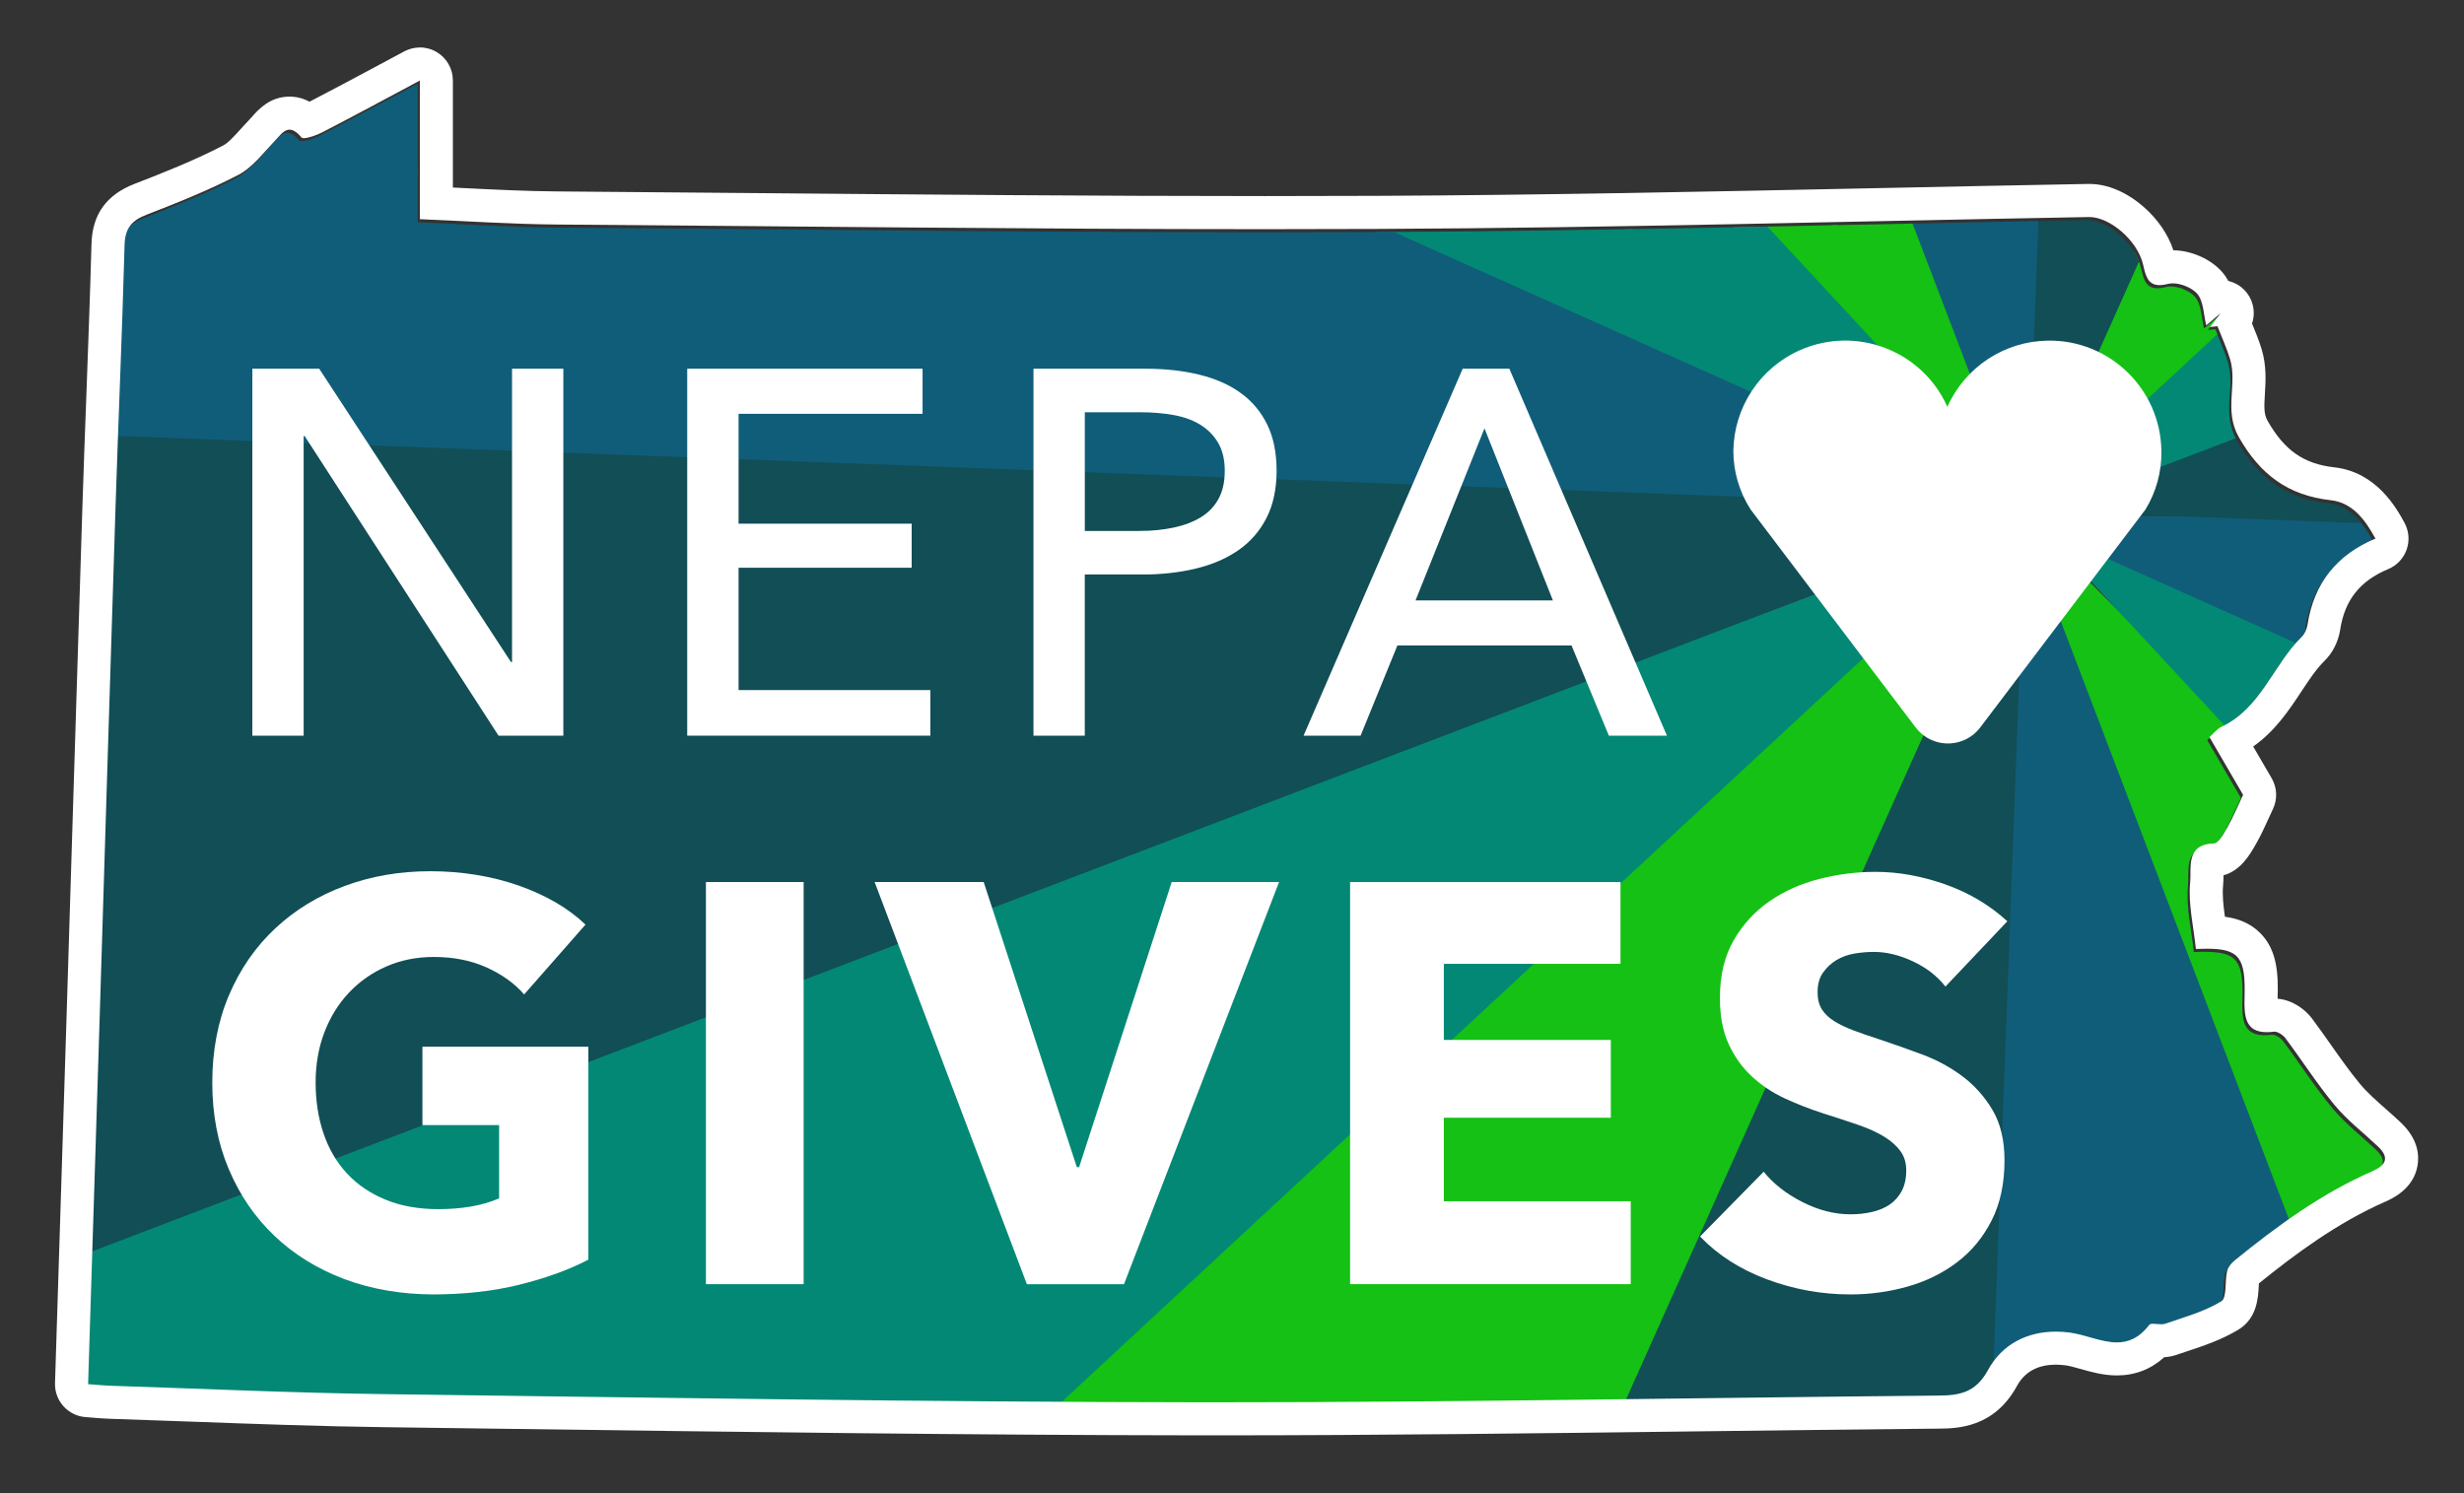 <?xml version="1.0" encoding="UTF-8"?>
<svg id="Layer_1" data-name="Layer 1" xmlns="http://www.w3.org/2000/svg" xmlns:xlink="http://www.w3.org/1999/xlink" viewBox="0 0 1118.37 677.93">
  <rect x="0" y="0" width="1118.37" height="677.93" fill="#333333" stroke="none"/>
  <defs>
    <style>
      .cls-1 {
        fill: none;
      }

      .cls-2 {
        fill: #114e56;
      }

      .cls-3 {
        clip-path: url(#clippath-1);
      }

      .cls-4 {
        fill: #fff;
      }

      .cls-5 {
        fill: #14c114;
      }

      .cls-6 {
        fill: #038875;
      }

      .cls-7 {
        fill: #105d79;
      }

      .cls-8 {
        clip-path: url(#clippath);
      }
    </style>
    <clipPath id="clippath">
      <path class="cls-1" d="M1078.35,521.86c-6.58-6.23-13.9-11.83-19.65-18.74-8.03-9.66-14.82-20.35-22.37-30.43-1.13-1.52-3.64-3.17-5.28-2.96-12.84,1.63-13.56-6.07-13.27-15.72.58-19.5-2.82-22.67-22.08-21.82-1.04-10.15-3.59-20.49-2.58-30.46.61-6.06-2.23-17.14,10.72-17.43,2.16-.05,4.6-4.62,6.24-7.49,2.5-4.37,4.42-9.08,7.04-14.59-4.65-7.99-9.86-16.93-15.26-26.2,2.13-1.9,3.45-3.75,5.24-4.58,18.1-8.37,23.5-28.07,36.6-40.89,1.4-1.37,2.36-3.64,2.67-5.62,2.9-18.84,13.41-31.77,30.83-39.02-4.88-8.96-10.65-16.37-20.33-17.44-19.3-2.14-32-11.6-41.7-28.65-6.93-12.18-.49-24.06-4-35.52-1.54-5.04-3.77-9.88-5.68-14.8-1.13.12-2.25.24-3.38.36,1.61-2.1,3.22-4.21,4.83-6.31-2.18,1.85-4.37,3.7-6.55,5.55-1.24-4.89-1.16-10.93-4.11-14.35-2.69-3.11-9.21-5.48-13.09-4.48-8.84,2.27-10.01-2.41-11.47-8.75-2.53-10.98-15.22-21.75-24.58-21.58-107.6,1.92-215.19,4.93-322.79,5.4-124.13.54-248.27-1.07-372.4-2.01-20.97-.16-41.93-1.6-62.39-2.43v-62.93c-15.41,8.22-29.77,16.03-44.29,23.5-2.93,1.51-8.51,3.45-9.46,2.32-6.01-7.15-8.79-1.85-12.6,2.12-5.06,5.27-9.76,11.62-15.99,14.86-13.42,6.98-27.57,12.63-41.71,18.1-6.78,2.62-9.77,6.15-9.98,13.71-1.09,39.8-2.84,79.58-4.12,119.37-2.49,77.49-4.81,154.99-7.22,232.49-1.7,54.6-3.44,109.19-5.22,165.3,4.04.3,6.92.61,9.81.7,41.5,1.33,82.99,3.28,124.5,3.82,123.3,1.62,246.6,3.57,369.9,3.7,111.86.12,223.72-2.01,335.58-3.04,9.64-.09,16.91-1.26,22.53-11.56,7.42-13.61,21.38-19.04,36.88-17.08,12.46,1.58,25.21,11.03,36.28-3.4.99-1.29,5.07.22,7.37-.58,8.63-2.99,17.68-5.47,25.37-10.14,2.66-1.62,1.57-9.09,2.67-13.77.42-1.78,1.93-3.59,3.42-4.8,19.34-15.73,39.39-30.4,62.41-40.46,6.03-2.64,8.18-6.03,2.66-11.26Z"/>
    </clipPath>
    <clipPath id="clippath-1">
      <path class="cls-1" d="M-311.14,543.46c-6.58-6.23-13.9-11.83-19.65-18.74-8.03-9.66-14.82-20.35-22.37-30.43-1.13-1.52-3.64-3.17-5.28-2.96-12.84,1.63-13.56-6.07-13.27-15.72.58-19.5-2.82-22.67-22.08-21.82-1.04-10.15-3.59-20.49-2.58-30.46.61-6.06-2.23-17.14,10.72-17.43,2.16-.05,4.6-4.62,6.24-7.49,2.5-4.37,4.42-9.08,7.04-14.59-4.65-7.99-9.86-16.93-15.26-26.2,2.13-1.9,3.45-3.75,5.24-4.58,18.1-8.37,23.5-28.07,36.6-40.89,1.4-1.37,2.36-3.64,2.67-5.62,2.9-18.84,13.41-31.77,30.83-39.02-4.88-8.96-10.65-16.37-20.33-17.44-19.3-2.14-32-11.6-41.7-28.65-6.93-12.18-.49-24.06-4-35.52-1.54-5.04-3.77-9.88-5.68-14.8-1.13.12-2.25.24-3.38.36,1.61-2.1,3.22-4.21,4.83-6.31-2.18,1.85-4.37,3.7-6.55,5.55-1.24-4.89-1.16-10.93-4.11-14.35-2.69-3.11-9.21-5.48-13.09-4.48-8.84,2.27-10.01-2.41-11.47-8.75-2.53-10.98-15.22-21.75-24.58-21.58-107.6,1.92-215.19,4.93-322.79,5.4-124.13.54-248.27-1.07-372.4-2.01-20.97-.16-41.93-1.6-62.39-2.43v-62.93c-15.41,8.22-29.77,16.03-44.29,23.5-2.93,1.51-8.51,3.45-9.46,2.32-6.01-7.15-8.79-1.85-12.6,2.12-5.06,5.27-9.76,11.62-15.99,14.86-13.42,6.98-27.57,12.63-41.71,18.1-6.78,2.62-9.77,6.15-9.98,13.71-1.09,39.8-2.84,79.58-4.12,119.37-2.49,77.49-4.81,154.99-7.22,232.49-1.7,54.6-3.44,109.19-5.22,165.3,4.04.3,6.92.61,9.81.7,41.5,1.33,82.99,3.28,124.5,3.82,123.3,1.62,246.6,3.57,369.9,3.7,111.86.12,223.72-2.01,335.58-3.04,9.64-.09,16.91-1.26,22.53-11.56,7.42-13.61,21.38-19.04,36.88-17.08,12.46,1.58,25.21,11.03,36.28-3.4.99-1.29,5.07.22,7.37-.58,8.63-2.99,17.68-5.47,25.37-10.14,2.66-1.62,1.57-9.09,2.67-13.77.42-1.78,1.93-3.59,3.42-4.8,19.34-15.73,39.39-30.4,62.41-40.46,6.03-2.64,8.18-6.03,2.66-11.26Z"/>
    </clipPath>
  </defs>
  <g class="cls-8">
    <polygon class="cls-5" points="441.8 1340.11 920.02 230.67 1648.11 -797.29 1396.25 -878.56 918.03 230.89 189.93 1258.84 441.8 1340.11"/>
    <polygon class="cls-7" points="1366.47 1353.83 919.15 228.73 707.14 -1012.9 471.57 -892.27 918.89 232.83 1130.91 1474.45 1366.47 1353.83"/>
    <polygon class="cls-6" points="1944.74 959.03 2026.01 707.16 918.54 229.79 -107.61 -497.02 -188.88 -245.16 918.59 232.21 1944.74 959.03"/>
    <polygon class="cls-2" points="2162.25 19.22 2041.63 -216.34 918.74 230.1 -324.21 442.34 -203.58 677.9 919.31 231.46 2162.25 19.22"/>
    <polygon class="cls-5" points="67.96 -622.9 917.86 235.73 1598.68 1295.58 1768.3 1092.42 918.4 233.8 237.57 -826.05 67.96 -622.9"/>
    <polygon class="cls-7" points="-290.76 229.47 919.98 235.65 2150.74 503.65 2127.02 240.06 916.27 233.88 -314.48 -34.12 -290.76 229.47"/>
    <polygon class="cls-6" points="-140.99 913.96 62.16 1083.58 919.25 235.19 1977.25 -444.44 1774.09 -614.05 917 234.34 -140.99 913.96"/>
    <polygon class="cls-2" points="649.11 1466.84 912.7 1443.12 918.86 234.75 1187.14 -997.31 923.56 -973.59 917.39 234.78 649.11 1466.84"/>
    <polygon class="cls-5" points="225.26 1218.95 920.81 231.14 1844.23 -625.66 1614.39 -756.86 918.83 230.95 -4.59 1087.76 225.26 1218.95"/>
    <polygon class="cls-7" points="1127.47 1421.98 920.37 229.07 967.47 -1029.65 712.17 -959.89 919.27 233.03 872.18 1491.74 1127.47 1421.98"/>
    <polygon class="cls-6" points="1774.9 1154.03 1906.09 924.18 920.04 229.86 64.75 -691.93 -66.45 -462.09 919.6 232.23 1774.9 1154.03"/>
    <polygon class="cls-2" points="2180.01 278.92 2110.26 23.63 919.68 230.32 -340.37 183.17 -270.61 438.47 919.96 231.77 2180.01 278.92"/>
    <polygon class="cls-5" points="261.89 -779.01 917.66 235.65 1366.69 1412.59 1574.36 1248.54 918.59 233.88 469.56 -943.06 261.89 -779.01"/>
    <polygon class="cls-7" points="-263.99 -18.31 919.76 236.01 2069.4 750.69 2100.24 487.84 916.49 233.52 -233.15 -281.16 -263.99 -18.31"/>
    <path class="cls-7" d="M2070.25,752.19l-1.27-.57L919.44,236.99-265.11-17.51l.11-.92,31-264.23,1.27.57L916.81,232.54l1184.55,254.5-.11.92-31,264.23ZM921.31,235.59l1147.24,513.6,30.57-260.55L921.31,235.59ZM-262.87-19.11L914.94,233.94-232.3-279.67l-30.57,260.55Z"/>
    <polygon class="cls-6" points="-257.76 682.35 -93.71 890.02 919.14 235.42 2094.02 -212.82 1929.96 -420.49 917.11 234.11 -257.76 682.35"/>
    <polygon class="cls-2" points="402.18 1385.49 665.03 1416.33 918.85 234.9 1434.08 -915.96 1171.23 -946.8 917.4 234.62 402.18 1385.49"/>
  </g>
  <g class="cls-3">
    <polygon class="cls-5" points="-947.69 1361.72 -469.47 252.27 258.63 -775.68 6.76 -856.95 -471.46 252.49 -1199.56 1280.45 -947.69 1361.72"/>
    <polygon class="cls-6" points="555.25 980.63 636.52 728.76 -470.95 251.4 -1497.09 -475.42 -1578.37 -223.55 -470.9 253.81 555.25 980.63"/>
    <polygon class="cls-2" points="772.77 40.82 652.14 -194.74 -470.75 251.7 -1713.7 463.94 -1593.07 699.5 -470.18 253.06 772.77 40.82"/>
    <polygon class="cls-5" points="-1321.53 -601.29 -471.63 257.33 209.2 1317.19 378.81 1114.03 -471.09 255.41 -1151.92 -804.45 -1321.53 -601.29"/>
    <polygon class="cls-7" points="-1680.25 251.08 -469.51 257.26 761.25 525.25 737.53 261.66 -473.22 255.48 -1703.97 -12.51 -1680.25 251.08"/>
    <polygon class="cls-6" points="-1530.48 935.57 -1327.32 1105.18 -470.23 256.8 587.76 -422.83 384.6 -592.45 -472.49 255.94 -1530.48 935.57"/>
    <polygon class="cls-5" points="-1164.23 1240.55 -468.67 252.75 454.75 -604.06 224.9 -735.25 -470.66 252.55 -1394.08 1109.36 -1164.23 1240.55"/>
    <polygon class="cls-6" points="385.41 1175.63 516.6 945.78 -469.44 251.46 -1324.74 -670.33 -1455.93 -440.48 -469.89 253.84 385.41 1175.63"/>
    <polygon class="cls-2" points="790.53 300.52 720.77 45.23 -469.81 251.93 -1729.86 204.78 -1660.1 460.07 -469.52 253.38 790.53 300.52"/>
    <polygon class="cls-5" points="-1127.59 -757.4 -471.82 257.25 -22.8 1434.2 184.87 1270.14 -470.9 255.48 -919.92 -921.46 -1127.59 -757.4"/>
    <polygon class="cls-7" points="-1653.48 3.29 -469.73 257.62 679.92 772.29 710.75 509.44 -472.99 255.12 -1622.64 -259.56 -1653.48 3.29"/>
    <path class="cls-7" d="M680.77,773.79l-1.27-.57L-470.05,258.59-1654.6,4.09l.11-.92,31-264.23,1.27.57L-472.68,254.15l1184.55,254.5-.11.92-31,264.23ZM-468.17,257.2L679.07,770.8l30.57-260.55L-468.17,257.2ZM-1652.36,2.49L-474.55,255.54-1621.79-258.06-1652.36,2.49Z"/>
    <polygon class="cls-6" points="-1647.25 703.95 -1483.19 911.62 -470.35 257.02 704.53 -191.22 540.47 -398.88 -472.38 255.72 -1647.25 703.95"/>
    <polygon class="cls-2" points="-987.31 1407.1 -724.46 1437.93 -470.64 256.51 44.59 -894.36 -218.26 -925.2 -472.09 256.23 -987.31 1407.1"/>
  </g>
  <path class="cls-4" d="M190.56,36.56v62.93c20.46.83,41.42,2.27,62.39,2.43,107.02.8,214.05,2.11,321.07,2.11,17.11,0,34.22-.03,51.32-.11,107.6-.47,215.19-3.48,322.79-5.4.07,0,.14,0,.22,0,9.33,0,21.85,10.69,24.36,21.58,1.21,5.23,2.21,9.33,7.49,9.33,1.12,0,2.43-.18,3.98-.58.61-.16,1.29-.23,2.01-.23,3.83,0,8.81,2.09,11.08,4.72,2.95,3.42,2.87,9.45,4.11,14.35,2.18-1.85,4.37-3.7,6.55-5.55-1.61,2.1-3.22,4.21-4.83,6.31,1.13-.12,2.25-.24,3.38-.36,1.92,4.93,4.14,9.76,5.68,14.8,3.51,11.46-2.93,23.34,4,35.52,9.7,17.05,22.4,26.5,41.7,28.65,9.68,1.07,15.45,8.48,20.33,17.44-17.41,7.25-27.93,20.18-30.83,39.02-.3,1.98-1.27,4.25-2.67,5.62-13.09,12.82-18.5,32.52-36.6,40.89-1.79.83-3.11,2.68-5.24,4.58,5.4,9.27,10.61,18.22,15.26,26.2-2.62,5.52-4.54,10.22-7.04,14.59-1.64,2.87-4.07,7.44-6.24,7.49-12.95.29-10.11,11.37-10.72,17.43-1.01,9.97,1.54,20.31,2.58,30.46,1.78-.08,3.43-.12,4.95-.12,14.91,0,17.66,4.25,17.14,21.95-.26,8.77.31,15.94,10.07,15.94.97,0,2.04-.07,3.2-.22.1-.01.19-.02.29-.02,1.63,0,3.92,1.55,4.99,2.97,7.55,10.08,14.34,20.77,22.37,30.43,5.75,6.91,13.07,12.51,19.65,18.74,5.52,5.23,3.37,8.62-2.66,11.26-23.01,10.07-43.06,24.73-62.41,40.46-1.49,1.21-3,3.02-3.42,4.8-1.11,4.68-.01,12.15-2.67,13.77-7.68,4.67-16.73,7.15-25.37,10.14-.53.19-1.17.25-1.83.25-1.25,0-2.63-.21-3.72-.21-.82,0-1.49.12-1.81.55-4.64,6.04-9.56,7.9-14.64,7.9-7.05,0-14.39-3.58-21.64-4.5-2.05-.26-4.06-.39-6.04-.39-13.03,0-24.39,5.65-30.84,17.47-5.62,10.3-12.89,11.47-22.53,11.56-108.84,1-217.67,3.04-326.5,3.04-3.02,0-6.06,0-9.08,0-123.3-.13-246.6-2.09-369.9-3.7-41.51-.54-83-2.49-124.5-3.82-2.89-.09-5.76-.41-9.8-.7,1.77-56.11,3.52-110.7,5.22-165.3,2.41-77.49,4.73-154.99,7.22-232.49,1.28-39.79,3.03-79.57,4.12-119.37.21-7.56,3.2-11.09,9.98-13.71,14.13-5.47,28.29-11.12,41.71-18.1,6.23-3.24,10.93-9.6,15.99-14.86,2.44-2.55,4.47-5.64,7.19-5.64,1.52,0,3.26.96,5.41,3.52.2.24.6.34,1.13.34,2.03,0,6.01-1.46,8.32-2.66,14.53-7.47,28.88-15.28,44.29-23.5M190.55,21.56c-2.42,0-4.85.59-7.06,1.77-4.08,2.18-8.09,4.32-12.04,6.44-10.67,5.72-20.76,11.13-30.97,16.4-2.87-1.53-5.9-2.31-9.09-2.31-8.91,0-14.13,5.9-16.94,9.06-.4.45-.77.87-1.08,1.19-1.36,1.41-2.63,2.83-3.87,4.2-2.89,3.21-5.87,6.52-8.22,7.74-12.87,6.7-26.92,12.27-40.2,17.41-12.79,4.95-19.19,13.88-19.56,27.29-.63,23.12-1.51,46.67-2.35,69.43-.61,16.34-1.23,33.23-1.77,49.87-1.59,49.61-3.14,100.06-4.64,148.84-.86,27.89-1.71,55.78-2.58,83.66-1.17,37.62-2.36,75.24-3.57,113.36-.55,17.2-1.09,34.49-1.64,51.94-.25,8.04,5.88,14.85,13.9,15.43,1.32.1,2.51.2,3.62.29,2.32.19,4.52.37,6.81.45,12.6.4,25.44.87,37.85,1.33,28.46,1.04,57.89,2.12,86.94,2.5,19.1.25,38.2.51,57.3.77,102.5,1.39,208.48,2.82,312.78,2.94,3.03,0,6.07,0,9.1,0,72,0,145.16-.91,215.91-1.79,36.3-.45,73.83-.92,110.73-1.26,8.15-.07,25.12-.23,35.56-19.38,3.49-6.4,9.44-9.65,17.67-9.65,1.34,0,2.74.09,4.16.27,2,.25,4.51.96,7.16,1.71,4.81,1.36,10.26,2.9,16.36,2.9,8.21,0,15.42-2.78,21.5-8.27,1.93-.11,3.71-.45,5.41-1.03,1.59-.55,3.2-1.09,4.91-1.65,7.36-2.44,15.7-5.2,23.34-9.84,8.46-5.14,8.95-14.41,9.24-19.95.02-.31.04-.67.06-1.04,16.24-13.13,35.64-27.59,57.43-37.12,8.41-3.68,13.31-9.18,14.56-16.34.85-4.84.21-12.16-7.59-19.56-2.31-2.19-4.65-4.26-6.92-6.26-4.3-3.8-8.36-7.39-11.52-11.18-4.62-5.56-8.85-11.56-13.33-17.92-2.75-3.9-5.6-7.94-8.57-11.91-2.91-3.88-8.63-8.37-15.57-8.93,0-.1,0-.2,0-.31.31-10.49-.02-21.4-7.68-29.29-4.68-4.82-10.46-6.83-16.24-7.62-.72-5.18-1.25-10.06-.82-14.3.16-1.59.18-3.13.18-4.52,7.87-2.12,12.1-9.59,14.54-13.88l.34-.59c2.07-3.61,3.68-7.16,5.39-10.91.69-1.52,1.41-3.09,2.17-4.7,2.12-4.47,1.9-9.7-.59-13.98l-8.38-14.4c10-7.02,16.24-16.45,21.88-24.98,3.5-5.3,6.81-10.31,10.62-14.03,3.62-3.54,6.17-8.67,7-14.06,2.06-13.41,8.98-22.13,21.77-27.45,3.92-1.63,6.97-4.85,8.38-8.86,1.41-4.01,1.06-8.43-.97-12.16-3.43-6.3-12.54-23.03-31.85-25.18-13.86-1.54-22.64-7.67-30.32-21.16-1.69-2.97-1.57-6.26-1.19-12.31.35-5.66.79-12.7-1.5-20.19-1.26-4.13-2.81-7.88-4.3-11.51-.01-.03-.03-.07-.04-.1,1.8-5.38.43-11.51-3.89-15.62-1.98-1.89-4.36-3.13-6.86-3.72-.76-1.37-1.67-2.72-2.79-4.01-5.06-5.86-13.94-9.82-22.16-9.91-2.36-7.16-7.06-14.06-13.49-19.69-7.68-6.72-16.42-10.42-24.62-10.42-.17,0-.33,0-.49,0-32.34.58-65.23,1.26-97.03,1.93-73.94,1.54-150.4,3.14-225.55,3.47-16.45.07-33.69.11-51.26.11-77.17,0-155.66-.69-231.57-1.36-29.3-.26-59.59-.53-89.39-.75-14.06-.11-28.43-.82-42.33-1.51-1.71-.08-3.44-.17-5.18-.26v-48.6c0-5.27-2.76-10.15-7.28-12.86-2.37-1.42-5.04-2.14-7.72-2.14h0Z"/>
  <path class="cls-4" d="M981.02,204.67c-.4-28.05-23.46-50.46-51.51-50.05-19.76.28-37.56,12-45.63,30.04-11.45-25.6-41.49-37.07-67.1-25.62-18.04,8.07-29.76,25.87-30.04,45.63,0,9.43,2.73,18.67,7.83,26.6l44.76,59.14,30.13,39.77c6.11,8.11,17.63,9.72,25.74,3.62,1.37-1.03,2.58-2.25,3.62-3.62l30.13-39.77,44.85-59.14c4.89-8,7.4-17.22,7.23-26.6Z"/>
  <path class="cls-4" d="M231.93,300.54h.47v-133.17h23.29v166.58h-29.41l-87.99-135.99h-.47v135.99h-23.29v-166.58h30.35l87.05,133.17Z"/>
  <path class="cls-4" d="M335.22,313.25h87.05v20.7h-110.35v-166.58h106.82v20.47h-83.52v49.88h78.58v20h-78.58v55.53Z"/>
  <path class="cls-4" d="M469.09,167.38h50.82c8.94,0,17.09.9,24.47,2.71,7.37,1.8,13.65,4.59,18.82,8.35,5.18,3.76,9.18,8.55,12,14.35,2.82,5.8,4.23,12.79,4.23,20.94s-1.53,15.45-4.59,21.41c-3.06,5.96-7.29,10.82-12.71,14.59-5.41,3.76-11.84,6.55-19.29,8.35-7.45,1.8-15.49,2.71-24.12,2.71h-26.35v73.17h-23.29v-166.58ZM492.38,241.02h24.7c5.65,0,10.86-.51,15.65-1.53,4.78-1.02,8.9-2.59,12.35-4.71,3.45-2.12,6.12-4.9,8-8.35,1.88-3.45,2.82-7.68,2.82-12.71s-.98-9.21-2.94-12.59c-1.96-3.37-4.63-6.12-8-8.23-3.37-2.12-7.41-3.61-12.12-4.47-4.71-.86-9.8-1.29-15.29-1.29h-25.17v53.88Z"/>
  <path class="cls-4" d="M617.55,333.95h-25.88l72.23-166.58h21.17l71.52,166.58h-26.35l-16.94-40.94h-79.05l-16.71,40.94ZM642.49,272.55h62.35l-31.06-78.11-31.29,78.11Z"/>
  <path class="cls-4" d="M235.71,583.2c-11.95,2.92-24.97,4.38-39.06,4.38s-28.06-2.32-40.35-6.96c-12.29-4.64-22.86-11.17-31.71-19.6-8.86-8.42-15.77-18.52-20.76-30.3-4.99-11.77-7.48-24.88-7.48-39.32s2.53-27.85,7.61-39.71c5.07-11.86,12.07-21.96,21.01-30.3,8.94-8.34,19.42-14.74,31.46-19.21,12.03-4.47,25.01-6.7,38.93-6.7s27.85,2.19,40.22,6.57c12.38,4.38,22.43,10.27,30.17,17.66l-27.85,31.71c-4.3-4.98-9.97-9.06-17.02-12.25-7.05-3.18-15.04-4.77-23.98-4.77-7.74,0-14.87,1.42-21.4,4.25-6.53,2.84-12.21,6.79-17.02,11.86-4.81,5.07-8.55,11.09-11.22,18.05-2.67,6.96-4,14.57-4,22.82s1.2,16.16,3.61,23.21c2.4,7.05,5.97,13.11,10.7,18.18,4.73,5.07,10.57,9.02,17.53,11.86,6.96,2.84,14.91,4.25,23.85,4.25,5.16,0,10.06-.39,14.7-1.16,4.64-.77,8.94-2.02,12.89-3.74v-33.26h-34.81v-35.58h75.29v96.69c-8.94,4.64-19.38,8.42-31.33,11.34Z"/>
  <path class="cls-4" d="M320.41,582.94v-182.55h44.35v182.55h-44.35Z"/>
  <path class="cls-4" d="M510.17,582.94h-44.09l-69.1-182.55h49.5l42.28,129.43h1.03l42.03-129.43h48.73l-70.39,182.55Z"/>
  <path class="cls-4" d="M612.79,582.94v-182.55h122.73v37.13h-80.19v34.55h75.8v35.32h-75.8v37.9h84.83v37.64h-127.37Z"/>
  <path class="cls-4" d="M883,447.83c-3.78-4.81-8.73-8.64-14.83-11.47-6.1-2.84-11.99-4.25-17.66-4.25-2.92,0-5.89.26-8.9.77-3.01.52-5.72,1.51-8.12,2.97-2.41,1.46-4.43,3.35-6.06,5.67-1.64,2.32-2.45,5.29-2.45,8.9,0,3.09.64,5.67,1.93,7.74,1.29,2.06,3.18,3.87,5.67,5.41,2.49,1.55,5.45,2.97,8.9,4.25,3.44,1.29,7.3,2.62,11.6,4,6.19,2.06,12.63,4.34,19.34,6.83,6.7,2.49,12.8,5.8,18.31,9.93,5.5,4.13,10.06,9.24,13.67,15.34,3.61,6.1,5.41,13.71,5.41,22.82,0,10.49-1.93,19.56-5.8,27.2-3.87,7.65-9.07,13.97-15.6,18.95-6.53,4.99-14.01,8.68-22.43,11.09-8.42,2.4-17.11,3.61-26.04,3.61-13.07,0-25.7-2.28-37.9-6.83-12.21-4.55-22.35-11.04-30.42-19.47l28.88-29.39c4.47,5.5,10.35,10.1,17.66,13.79,7.3,3.7,14.57,5.54,21.79,5.54,3.26,0,6.45-.34,9.54-1.03,3.09-.68,5.8-1.8,8.12-3.35,2.32-1.55,4.17-3.61,5.54-6.19,1.37-2.58,2.06-5.67,2.06-9.28s-.86-6.36-2.58-8.77c-1.72-2.4-4.17-4.6-7.35-6.57-3.18-1.97-7.13-3.78-11.86-5.41-4.73-1.63-10.1-3.39-16.11-5.29-5.85-1.89-11.56-4.13-17.15-6.7-5.59-2.58-10.57-5.89-14.95-9.93-4.38-4.04-7.91-8.94-10.57-14.7-2.67-5.76-4-12.76-4-21.01,0-10.14,2.06-18.82,6.19-26.04,4.13-7.22,9.54-13.15,16.24-17.79,6.7-4.64,14.27-8.03,22.69-10.18,8.42-2.15,16.93-3.22,25.53-3.22,10.31,0,20.84,1.89,31.58,5.67,10.74,3.78,20.15,9.37,28.23,16.76l-28.1,29.65Z"/>
</svg>